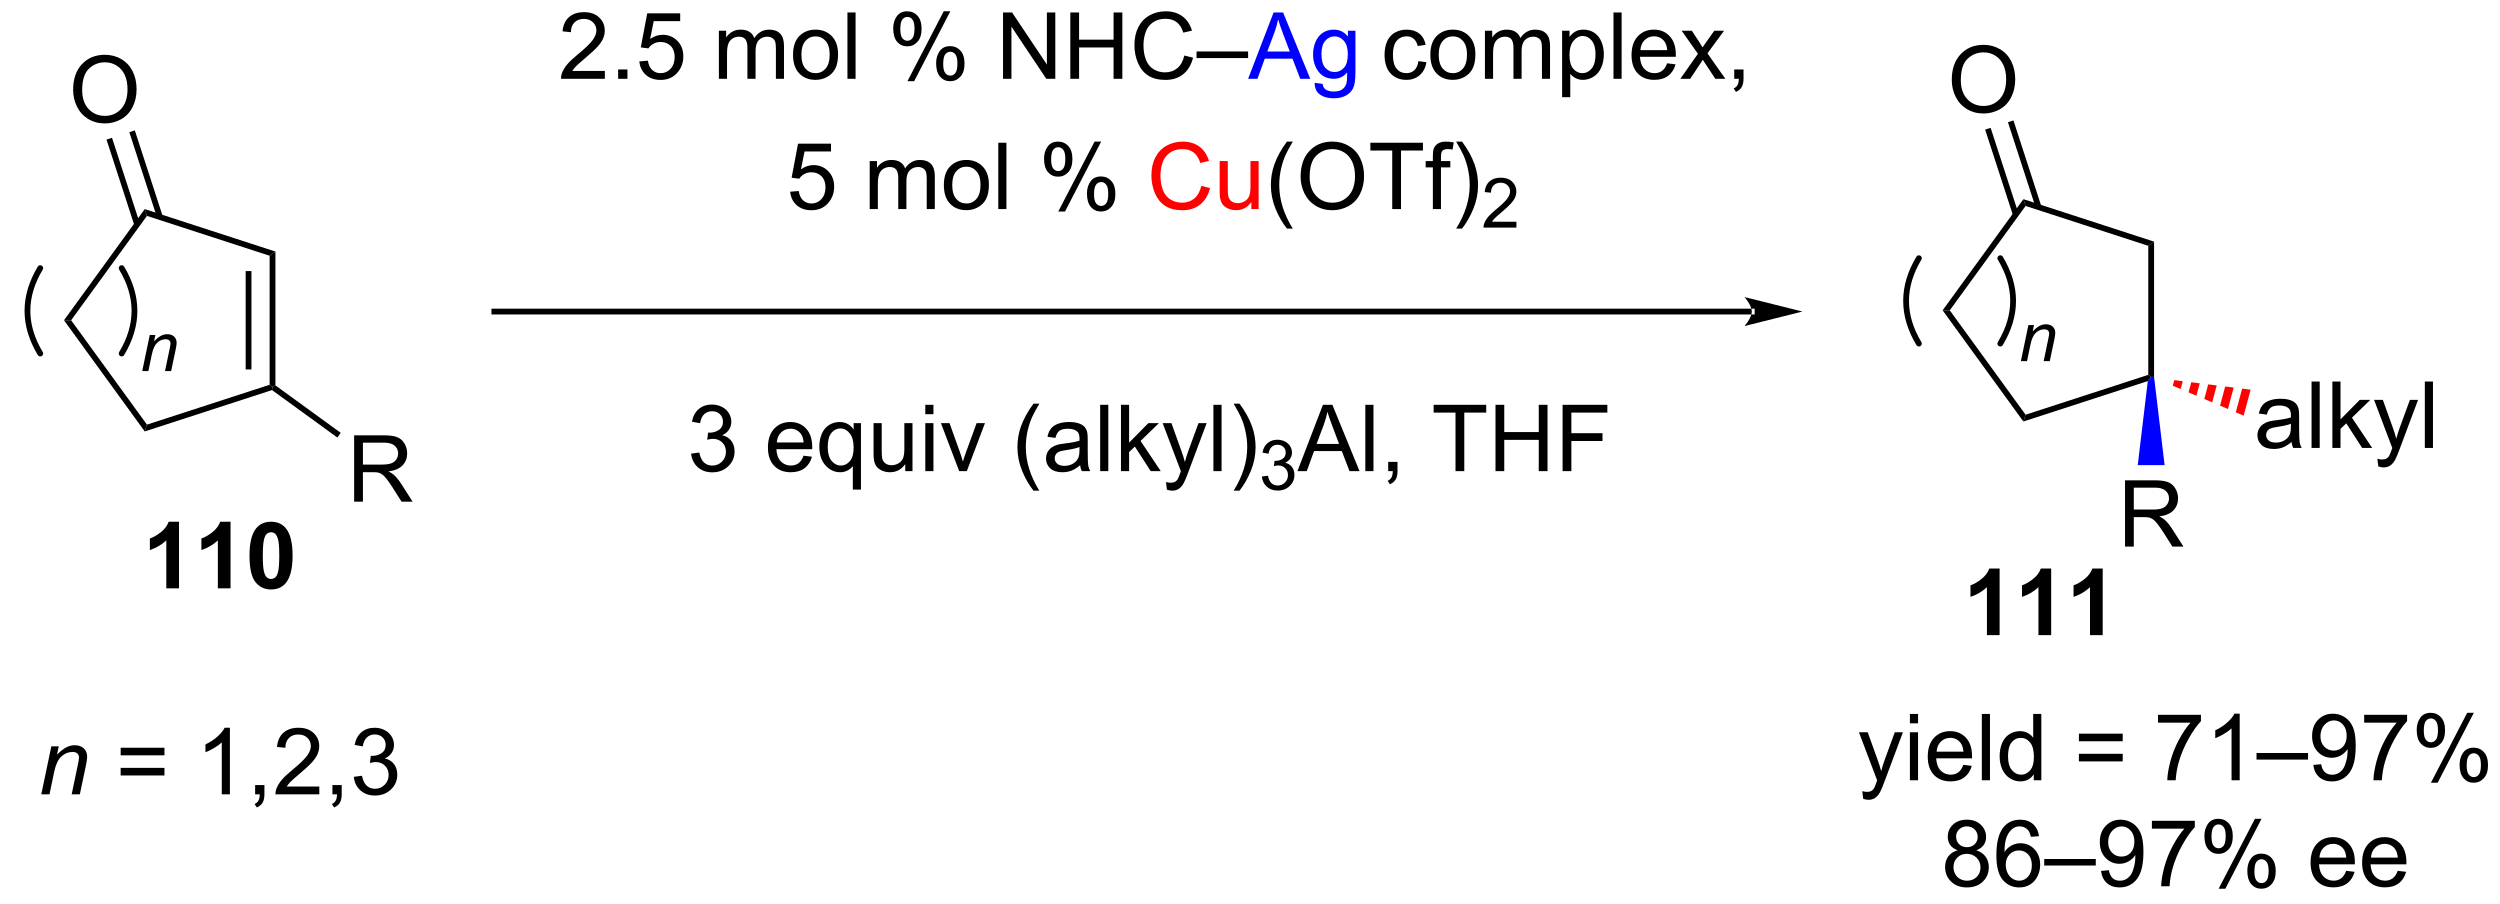 <?xml version="1.0" encoding="UTF-8"?>
<!DOCTYPE svg PUBLIC '-//W3C//DTD SVG 1.0//EN'
          'http://www.w3.org/TR/2001/REC-SVG-20010904/DTD/svg10.dtd'>
<svg stroke-dasharray="none" shape-rendering="auto" xmlns="http://www.w3.org/2000/svg" font-family="'Dialog'" text-rendering="auto" width="592" fill-opacity="1" color-interpolation="auto" color-rendering="auto" preserveAspectRatio="xMidYMid meet" font-size="12px" viewBox="0 0 592 214" fill="black" xmlns:xlink="http://www.w3.org/1999/xlink" stroke="black" image-rendering="auto" stroke-miterlimit="10" stroke-linecap="square" stroke-linejoin="miter" font-style="normal" stroke-width="1" height="214" stroke-dashoffset="0" font-weight="normal" stroke-opacity="1"
><!--Generated by the Batik Graphics2D SVG Generator--><defs id="genericDefs"
  /><g
  ><defs id="defs1"
    ><clipPath clipPathUnits="userSpaceOnUse" id="clipPath1"
      ><path d="M-0.656 4.22 L221.275 4.22 L221.275 84.134 L-0.656 84.134 L-0.656 4.22 Z"
      /></clipPath
      ><clipPath clipPathUnits="userSpaceOnUse" id="clipPath2"
      ><path d="M-1.6 106.927 L-1.6 184.619 L213.523 184.619 L213.523 106.927 Z"
      /></clipPath
    ></defs
    ><g transform="scale(2.667,2.667) translate(0.656,-4.22) matrix(1.029,0,0,1.029,1.646,-105.765)"
    ><path d="M148.918 134.018 L148.918 134.018 L40.419 134.018 L40.169 134.018 L40.169 133.518 L40.419 133.518 L148.918 133.518 L149.168 133.518 L149.168 134.018 ZM153.293 133.768 L148.293 132.518 C148.293 132.518 148.918 133.221 148.918 133.768 C148.918 134.315 148.293 135.018 148.293 135.018 Z" stroke="none" clip-path="url(#clipPath2)"
    /></g
    ><g transform="matrix(2.743,0,0,2.743,6.137,-293.292)"
    ><path d="M49.979 113.047 L49.979 113.724 L46.193 113.724 Q46.185 113.469 46.276 113.235 Q46.419 112.849 46.737 112.474 Q47.057 112.099 47.659 111.607 Q48.591 110.841 48.919 110.394 Q49.248 109.945 49.248 109.547 Q49.248 109.13 48.948 108.844 Q48.651 108.555 48.169 108.555 Q47.661 108.555 47.357 108.86 Q47.052 109.164 47.05 109.703 L46.326 109.63 Q46.401 108.82 46.886 108.399 Q47.37 107.974 48.185 107.974 Q49.011 107.974 49.49 108.433 Q49.971 108.888 49.971 109.563 Q49.971 109.906 49.831 110.24 Q49.69 110.57 49.362 110.938 Q49.036 111.305 48.279 111.945 Q47.646 112.477 47.466 112.667 Q47.286 112.857 47.169 113.047 L49.979 113.047 ZM51.126 113.724 L51.126 112.922 L51.928 112.922 L51.928 113.724 L51.126 113.724 ZM52.956 112.224 L53.693 112.162 Q53.776 112.701 54.073 112.972 Q54.373 113.242 54.794 113.242 Q55.302 113.242 55.654 112.86 Q56.005 112.477 56.005 111.844 Q56.005 111.242 55.667 110.896 Q55.331 110.547 54.784 110.547 Q54.443 110.547 54.169 110.703 Q53.896 110.857 53.74 111.102 L53.081 111.016 L53.636 108.076 L56.482 108.076 L56.482 108.748 L54.198 108.748 L53.888 110.287 Q54.404 109.927 54.971 109.927 Q55.721 109.927 56.237 110.448 Q56.753 110.966 56.753 111.781 Q56.753 112.56 56.3 113.125 Q55.748 113.823 54.794 113.823 Q54.013 113.823 53.518 113.386 Q53.026 112.945 52.956 112.224 ZM59.823 113.724 L59.823 109.576 L60.451 109.576 L60.451 110.156 Q60.646 109.852 60.969 109.667 Q61.294 109.482 61.708 109.482 Q62.169 109.482 62.464 109.675 Q62.761 109.865 62.88 110.209 Q63.373 109.482 64.162 109.482 Q64.779 109.482 65.109 109.823 Q65.443 110.164 65.443 110.875 L65.443 113.724 L64.745 113.724 L64.745 111.11 Q64.745 110.688 64.675 110.503 Q64.607 110.318 64.427 110.206 Q64.248 110.091 64.005 110.091 Q63.568 110.091 63.279 110.383 Q62.99 110.672 62.99 111.313 L62.99 113.724 L62.286 113.724 L62.286 111.029 Q62.286 110.56 62.115 110.326 Q61.943 110.091 61.552 110.091 Q61.255 110.091 61.003 110.248 Q60.753 110.404 60.638 110.706 Q60.526 111.005 60.526 111.57 L60.526 113.724 L59.823 113.724 ZM66.224 111.649 Q66.224 110.498 66.865 109.943 Q67.401 109.482 68.169 109.482 Q69.026 109.482 69.568 110.042 Q70.112 110.602 70.112 111.591 Q70.112 112.391 69.87 112.852 Q69.63 113.31 69.172 113.565 Q68.714 113.818 68.169 113.818 Q67.3 113.818 66.76 113.261 Q66.224 112.701 66.224 111.649 ZM66.948 111.649 Q66.948 112.445 67.294 112.844 Q67.643 113.24 68.169 113.24 Q68.693 113.24 69.039 112.841 Q69.388 112.443 69.388 111.625 Q69.388 110.857 69.039 110.461 Q68.69 110.063 68.169 110.063 Q67.643 110.063 67.294 110.459 Q66.948 110.852 66.948 111.649 ZM70.921 113.724 L70.921 107.998 L71.624 107.998 L71.624 113.724 L70.921 113.724 ZM74.874 109.373 Q74.874 108.758 75.181 108.328 Q75.491 107.899 76.077 107.899 Q76.616 107.899 76.968 108.284 Q77.322 108.669 77.322 109.414 Q77.322 110.141 76.965 110.534 Q76.608 110.927 76.085 110.927 Q75.564 110.927 75.218 110.542 Q74.874 110.154 74.874 109.373 ZM76.095 108.383 Q75.835 108.383 75.66 108.61 Q75.486 108.836 75.486 109.443 Q75.486 109.992 75.66 110.219 Q75.837 110.443 76.095 110.443 Q76.361 110.443 76.535 110.216 Q76.71 109.99 76.71 109.388 Q76.71 108.834 76.533 108.61 Q76.358 108.383 76.095 108.383 ZM76.1 113.935 L79.233 107.899 L79.803 107.899 L76.681 113.935 L76.1 113.935 ZM78.577 112.38 Q78.577 111.763 78.884 111.336 Q79.194 110.906 79.783 110.906 Q80.322 110.906 80.676 111.292 Q81.03 111.677 81.03 112.422 Q81.03 113.149 80.671 113.542 Q80.314 113.935 79.788 113.935 Q79.267 113.935 78.921 113.547 Q78.577 113.156 78.577 112.38 ZM79.803 111.391 Q79.538 111.391 79.363 111.617 Q79.189 111.844 79.189 112.451 Q79.189 112.998 79.363 113.224 Q79.54 113.451 79.798 113.451 Q80.069 113.451 80.241 113.224 Q80.415 112.998 80.415 112.396 Q80.415 111.841 80.238 111.617 Q80.064 111.391 79.803 111.391 ZM84.353 113.724 L84.353 107.998 L85.132 107.998 L88.139 112.492 L88.139 107.998 L88.866 107.998 L88.866 113.724 L88.087 113.724 L85.079 109.224 L85.079 113.724 L84.353 113.724 ZM90.162 113.724 L90.162 107.998 L90.919 107.998 L90.919 110.349 L93.896 110.349 L93.896 107.998 L94.654 107.998 L94.654 113.724 L93.896 113.724 L93.896 111.024 L90.919 111.024 L90.919 113.724 L90.162 113.724 ZM100.001 111.716 L100.759 111.906 Q100.522 112.841 99.902 113.334 Q99.283 113.823 98.389 113.823 Q97.462 113.823 96.882 113.445 Q96.303 113.068 95.999 112.354 Q95.697 111.638 95.697 110.818 Q95.697 109.922 96.038 109.258 Q96.382 108.591 97.012 108.245 Q97.642 107.899 98.4 107.899 Q99.259 107.899 99.845 108.336 Q100.431 108.774 100.663 109.568 L99.915 109.742 Q99.718 109.117 99.337 108.834 Q98.96 108.547 98.384 108.547 Q97.725 108.547 97.28 108.865 Q96.837 109.18 96.658 109.714 Q96.478 110.248 96.478 110.813 Q96.478 111.544 96.692 112.089 Q96.905 112.633 97.353 112.904 Q97.803 113.172 98.327 113.172 Q98.962 113.172 99.402 112.805 Q99.845 112.438 100.001 111.716 ZM101.06 111.935 L101.06 111.367 L105.51 111.367 L105.51 111.935 L101.06 111.935 Z" stroke="none" clip-path="url(#clipPath2)"
    /></g
    ><g fill="blue" transform="matrix(2.743,0,0,2.743,6.137,-293.292)" stroke="blue"
    ><path d="M105.512 113.724 L107.712 107.998 L108.53 107.998 L110.874 113.724 L110.009 113.724 L109.343 111.99 L106.947 111.99 L106.319 113.724 L105.512 113.724 ZM107.165 111.373 L109.108 111.373 L108.509 109.787 Q108.236 109.063 108.103 108.599 Q107.994 109.149 107.796 109.693 L107.165 111.373 ZM111.259 114.068 L111.944 114.169 Q111.986 114.487 112.181 114.63 Q112.444 114.826 112.897 114.826 Q113.384 114.826 113.65 114.63 Q113.915 114.435 114.009 114.084 Q114.064 113.87 114.061 113.18 Q113.6 113.724 112.913 113.724 Q112.056 113.724 111.587 113.107 Q111.119 112.49 111.119 111.625 Q111.119 111.031 111.332 110.531 Q111.548 110.029 111.957 109.755 Q112.366 109.482 112.915 109.482 Q113.65 109.482 114.126 110.076 L114.126 109.576 L114.775 109.576 L114.775 113.162 Q114.775 114.13 114.577 114.534 Q114.382 114.94 113.952 115.175 Q113.525 115.409 112.9 115.409 Q112.158 115.409 111.699 115.073 Q111.244 114.74 111.259 114.068 ZM111.843 111.576 Q111.843 112.391 112.165 112.766 Q112.491 113.141 112.978 113.141 Q113.462 113.141 113.79 112.769 Q114.119 112.396 114.119 111.599 Q114.119 110.836 113.78 110.451 Q113.444 110.063 112.968 110.063 Q112.499 110.063 112.171 110.445 Q111.843 110.826 111.843 111.576 Z" stroke="none" clip-path="url(#clipPath2)"
    /></g
    ><g transform="matrix(2.743,0,0,2.743,6.137,-293.292)"
    ><path d="M120.211 112.203 L120.904 112.294 Q120.79 113.008 120.323 113.414 Q119.857 113.818 119.177 113.818 Q118.326 113.818 117.808 113.261 Q117.29 112.703 117.29 111.664 Q117.29 110.992 117.511 110.49 Q117.735 109.985 118.191 109.735 Q118.646 109.482 119.18 109.482 Q119.857 109.482 120.287 109.823 Q120.717 110.164 120.836 110.794 L120.154 110.899 Q120.055 110.482 119.808 110.271 Q119.56 110.06 119.209 110.06 Q118.677 110.06 118.344 110.44 Q118.013 110.82 118.013 111.646 Q118.013 112.482 118.334 112.862 Q118.654 113.24 119.17 113.24 Q119.584 113.24 119.86 112.987 Q120.138 112.732 120.211 112.203 ZM121.243 111.649 Q121.243 110.498 121.883 109.943 Q122.42 109.482 123.188 109.482 Q124.045 109.482 124.586 110.042 Q125.131 110.602 125.131 111.591 Q125.131 112.391 124.888 112.852 Q124.649 113.31 124.191 113.565 Q123.732 113.818 123.188 113.818 Q122.318 113.818 121.779 113.261 Q121.243 112.701 121.243 111.649 ZM121.967 111.649 Q121.967 112.445 122.313 112.844 Q122.662 113.24 123.188 113.24 Q123.711 113.24 124.058 112.841 Q124.407 112.443 124.407 111.625 Q124.407 110.857 124.058 110.461 Q123.709 110.063 123.188 110.063 Q122.662 110.063 122.313 110.459 Q121.967 110.852 121.967 111.649 ZM125.955 113.724 L125.955 109.576 L126.582 109.576 L126.582 110.156 Q126.778 109.852 127.101 109.667 Q127.426 109.482 127.84 109.482 Q128.301 109.482 128.595 109.675 Q128.892 109.865 129.012 110.209 Q129.504 109.482 130.293 109.482 Q130.911 109.482 131.241 109.823 Q131.575 110.164 131.575 110.875 L131.575 113.724 L130.877 113.724 L130.877 111.11 Q130.877 110.688 130.806 110.503 Q130.739 110.318 130.559 110.206 Q130.379 110.091 130.137 110.091 Q129.7 110.091 129.411 110.383 Q129.121 110.672 129.121 111.313 L129.121 113.724 L128.418 113.724 L128.418 111.029 Q128.418 110.56 128.246 110.326 Q128.075 110.091 127.684 110.091 Q127.387 110.091 127.135 110.248 Q126.885 110.404 126.77 110.706 Q126.658 111.005 126.658 111.57 L126.658 113.724 L125.955 113.724 ZM132.619 115.315 L132.619 109.576 L133.26 109.576 L133.26 110.115 Q133.486 109.797 133.77 109.641 Q134.056 109.482 134.463 109.482 Q134.994 109.482 135.4 109.755 Q135.806 110.029 136.012 110.526 Q136.22 111.024 136.22 111.617 Q136.22 112.255 135.991 112.766 Q135.762 113.274 135.327 113.547 Q134.892 113.818 134.411 113.818 Q134.059 113.818 133.78 113.669 Q133.502 113.521 133.322 113.294 L133.322 115.315 L132.619 115.315 ZM133.254 111.672 Q133.254 112.474 133.577 112.857 Q133.903 113.24 134.364 113.24 Q134.833 113.24 135.166 112.844 Q135.502 112.445 135.502 111.615 Q135.502 110.82 135.174 110.427 Q134.848 110.031 134.395 110.031 Q133.947 110.031 133.601 110.453 Q133.254 110.873 133.254 111.672 ZM137.053 113.724 L137.053 107.998 L137.756 107.998 L137.756 113.724 L137.053 113.724 ZM141.684 112.388 L142.411 112.477 Q142.239 113.115 141.773 113.466 Q141.309 113.818 140.588 113.818 Q139.676 113.818 139.142 113.258 Q138.611 112.695 138.611 111.685 Q138.611 110.638 139.15 110.06 Q139.689 109.482 140.549 109.482 Q141.379 109.482 141.905 110.05 Q142.434 110.615 142.434 111.641 Q142.434 111.703 142.431 111.828 L139.338 111.828 Q139.377 112.513 139.723 112.878 Q140.072 113.24 140.59 113.24 Q140.978 113.24 141.252 113.037 Q141.525 112.834 141.684 112.388 ZM139.377 111.25 L141.692 111.25 Q141.645 110.727 141.426 110.466 Q141.09 110.06 140.556 110.06 Q140.072 110.06 139.741 110.386 Q139.411 110.709 139.377 111.25 ZM142.826 113.724 L144.342 111.568 L142.938 109.576 L143.818 109.576 L144.454 110.547 Q144.633 110.826 144.743 111.013 Q144.915 110.755 145.06 110.555 L145.758 109.576 L146.599 109.576 L145.165 111.529 L146.709 113.724 L145.844 113.724 L144.993 112.435 L144.766 112.086 L143.678 113.724 L142.826 113.724 ZM147.477 113.724 L147.477 112.922 L148.279 112.922 L148.279 113.724 Q148.279 114.167 148.123 114.438 Q147.967 114.709 147.625 114.857 L147.43 114.558 Q147.654 114.459 147.758 114.269 Q147.865 114.081 147.875 113.724 L147.477 113.724 Z" stroke="none" clip-path="url(#clipPath2)"
    /></g
    ><g transform="matrix(2.743,0,0,2.743,6.137,-293.292)"
    ><path d="M65.977 123.474 L66.714 123.412 Q66.797 123.951 67.094 124.222 Q67.394 124.492 67.815 124.492 Q68.323 124.492 68.675 124.11 Q69.026 123.727 69.026 123.094 Q69.026 122.492 68.688 122.146 Q68.352 121.797 67.805 121.797 Q67.464 121.797 67.19 121.953 Q66.917 122.107 66.761 122.352 L66.102 122.266 L66.656 119.326 L69.503 119.326 L69.503 119.998 L67.219 119.998 L66.909 121.537 Q67.425 121.177 67.993 121.177 Q68.743 121.177 69.258 121.698 Q69.774 122.216 69.774 123.031 Q69.774 123.81 69.321 124.375 Q68.769 125.073 67.815 125.073 Q67.034 125.073 66.539 124.636 Q66.047 124.195 65.977 123.474 ZM72.844 124.974 L72.844 120.826 L73.472 120.826 L73.472 121.406 Q73.667 121.102 73.99 120.917 Q74.315 120.732 74.729 120.732 Q75.19 120.732 75.485 120.925 Q75.781 121.115 75.901 121.459 Q76.394 120.732 77.183 120.732 Q77.8 120.732 78.13 121.073 Q78.464 121.414 78.464 122.125 L78.464 124.974 L77.766 124.974 L77.766 122.36 Q77.766 121.938 77.696 121.753 Q77.628 121.568 77.448 121.456 Q77.269 121.341 77.026 121.341 Q76.589 121.341 76.3 121.633 Q76.011 121.922 76.011 122.563 L76.011 124.974 L75.308 124.974 L75.308 122.279 Q75.308 121.81 75.136 121.576 Q74.964 121.341 74.573 121.341 Q74.276 121.341 74.024 121.498 Q73.774 121.654 73.659 121.956 Q73.547 122.255 73.547 122.82 L73.547 124.974 L72.844 124.974 ZM79.245 122.899 Q79.245 121.748 79.886 121.193 Q80.422 120.732 81.19 120.732 Q82.047 120.732 82.589 121.292 Q83.133 121.852 83.133 122.841 Q83.133 123.641 82.891 124.102 Q82.651 124.56 82.193 124.815 Q81.735 125.068 81.19 125.068 Q80.321 125.068 79.781 124.511 Q79.245 123.951 79.245 122.899 ZM79.969 122.899 Q79.969 123.695 80.315 124.094 Q80.664 124.49 81.19 124.49 Q81.714 124.49 82.06 124.091 Q82.409 123.693 82.409 122.875 Q82.409 122.107 82.06 121.711 Q81.711 121.313 81.19 121.313 Q80.664 121.313 80.315 121.709 Q79.969 122.102 79.969 122.899 ZM83.942 124.974 L83.942 119.248 L84.645 119.248 L84.645 124.974 L83.942 124.974 ZM87.895 120.623 Q87.895 120.008 88.202 119.578 Q88.512 119.149 89.098 119.149 Q89.637 119.149 89.989 119.534 Q90.343 119.919 90.343 120.664 Q90.343 121.391 89.986 121.784 Q89.629 122.177 89.106 122.177 Q88.585 122.177 88.239 121.792 Q87.895 121.404 87.895 120.623 ZM89.116 119.633 Q88.856 119.633 88.681 119.86 Q88.507 120.086 88.507 120.693 Q88.507 121.242 88.681 121.469 Q88.858 121.693 89.116 121.693 Q89.382 121.693 89.556 121.466 Q89.731 121.24 89.731 120.638 Q89.731 120.084 89.554 119.86 Q89.379 119.633 89.116 119.633 ZM89.121 125.185 L92.254 119.149 L92.825 119.149 L89.702 125.185 L89.121 125.185 ZM91.598 123.63 Q91.598 123.013 91.905 122.586 Q92.215 122.156 92.804 122.156 Q93.343 122.156 93.697 122.542 Q94.051 122.927 94.051 123.672 Q94.051 124.399 93.692 124.792 Q93.335 125.185 92.809 125.185 Q92.288 125.185 91.942 124.797 Q91.598 124.406 91.598 123.63 ZM92.825 122.641 Q92.559 122.641 92.384 122.867 Q92.21 123.094 92.21 123.701 Q92.21 124.248 92.384 124.474 Q92.561 124.701 92.819 124.701 Q93.09 124.701 93.262 124.474 Q93.436 124.248 93.436 123.646 Q93.436 123.091 93.259 122.867 Q93.085 122.641 92.825 122.641 Z" stroke="none" clip-path="url(#clipPath2)"
    /></g
    ><g fill="red" transform="matrix(2.743,0,0,2.743,6.137,-293.292)" stroke="red"
    ><path d="M101.468 122.966 L102.225 123.156 Q101.989 124.091 101.369 124.584 Q100.749 125.073 99.856 125.073 Q98.929 125.073 98.348 124.695 Q97.77 124.318 97.465 123.604 Q97.163 122.888 97.163 122.068 Q97.163 121.172 97.504 120.508 Q97.848 119.841 98.478 119.495 Q99.108 119.149 99.866 119.149 Q100.725 119.149 101.311 119.586 Q101.897 120.024 102.129 120.818 L101.382 120.992 Q101.184 120.367 100.804 120.084 Q100.426 119.797 99.85 119.797 Q99.192 119.797 98.746 120.115 Q98.304 120.43 98.124 120.964 Q97.944 121.498 97.944 122.063 Q97.944 122.794 98.158 123.339 Q98.371 123.883 98.819 124.154 Q99.27 124.422 99.793 124.422 Q100.429 124.422 100.869 124.055 Q101.311 123.688 101.468 122.966 ZM105.789 124.974 L105.789 124.365 Q105.305 125.068 104.472 125.068 Q104.104 125.068 103.787 124.927 Q103.469 124.787 103.313 124.573 Q103.159 124.36 103.097 124.052 Q103.055 123.844 103.055 123.396 L103.055 120.826 L103.758 120.826 L103.758 123.125 Q103.758 123.677 103.8 123.867 Q103.868 124.146 104.081 124.305 Q104.297 124.461 104.612 124.461 Q104.93 124.461 105.206 124.3 Q105.485 124.138 105.599 123.86 Q105.714 123.578 105.714 123.047 L105.714 120.826 L106.417 120.826 L106.417 124.974 L105.789 124.974 Z" stroke="none" clip-path="url(#clipPath2)"
    /></g
    ><g transform="matrix(2.743,0,0,2.743,6.137,-293.292)"
    ><path d="M108.864 126.659 Q108.28 125.925 107.876 124.94 Q107.475 123.953 107.475 122.899 Q107.475 121.969 107.778 121.117 Q108.129 120.13 108.864 119.149 L109.366 119.149 Q108.895 119.961 108.741 120.31 Q108.504 120.849 108.366 121.435 Q108.199 122.164 108.199 122.904 Q108.199 124.781 109.366 126.659 L108.864 126.659 ZM110.043 122.185 Q110.043 120.758 110.809 119.953 Q111.574 119.146 112.785 119.146 Q113.577 119.146 114.212 119.526 Q114.85 119.904 115.184 120.581 Q115.52 121.258 115.52 122.117 Q115.52 122.99 115.168 123.677 Q114.817 124.365 114.171 124.719 Q113.528 125.073 112.78 125.073 Q111.973 125.073 111.335 124.683 Q110.699 124.289 110.371 123.615 Q110.043 122.938 110.043 122.185 ZM110.824 122.195 Q110.824 123.232 111.379 123.828 Q111.936 124.422 112.778 124.422 Q113.632 124.422 114.184 123.82 Q114.739 123.219 114.739 122.115 Q114.739 121.414 114.501 120.894 Q114.264 120.373 113.809 120.086 Q113.356 119.797 112.788 119.797 Q111.983 119.797 111.403 120.352 Q110.824 120.904 110.824 122.195 ZM117.953 124.974 L117.953 119.922 L116.065 119.922 L116.065 119.248 L120.604 119.248 L120.604 119.922 L118.711 119.922 L118.711 124.974 L117.953 124.974 ZM121.46 124.974 L121.46 121.373 L120.84 121.373 L120.84 120.826 L121.46 120.826 L121.46 120.383 Q121.46 119.966 121.535 119.763 Q121.637 119.49 121.892 119.32 Q122.147 119.149 122.608 119.149 Q122.905 119.149 123.264 119.219 L123.16 119.834 Q122.942 119.794 122.746 119.794 Q122.426 119.794 122.293 119.933 Q122.16 120.068 122.16 120.443 L122.16 120.826 L122.968 120.826 L122.968 121.373 L122.16 121.373 L122.16 124.974 L121.46 124.974 ZM123.977 126.659 L123.472 126.659 Q124.641 124.781 124.641 122.904 Q124.641 122.169 124.472 121.445 Q124.339 120.86 124.102 120.32 Q123.948 119.969 123.472 119.149 L123.977 119.149 Q124.711 120.13 125.063 121.117 Q125.362 121.969 125.362 122.899 Q125.362 123.953 124.959 124.94 Q124.555 125.925 123.977 126.659 Z" stroke="none" clip-path="url(#clipPath2)"
    /></g
    ><g transform="matrix(2.743,0,0,2.743,6.137,-293.292)"
    ><path d="M128.673 126.066 L128.673 126.574 L125.833 126.574 Q125.827 126.383 125.895 126.207 Q126.003 125.918 126.241 125.637 Q126.481 125.356 126.933 124.986 Q127.632 124.412 127.878 124.076 Q128.124 123.74 128.124 123.441 Q128.124 123.129 127.899 122.914 Q127.677 122.697 127.315 122.697 Q126.934 122.697 126.706 122.926 Q126.478 123.154 126.475 123.559 L125.933 123.504 Q125.989 122.897 126.353 122.58 Q126.716 122.262 127.327 122.262 Q127.946 122.262 128.306 122.606 Q128.667 122.947 128.667 123.453 Q128.667 123.711 128.561 123.961 Q128.456 124.209 128.21 124.484 Q127.966 124.76 127.397 125.24 Q126.923 125.639 126.788 125.781 Q126.653 125.924 126.565 126.066 L128.673 126.066 Z" stroke="none" clip-path="url(#clipPath2)"
    /></g
    ><g transform="matrix(2.743,0,0,2.743,6.137,-293.292)"
    ><path d="M57.428 146.085 L58.131 145.991 Q58.254 146.59 58.543 146.853 Q58.834 147.116 59.254 147.116 Q59.748 147.116 60.09 146.773 Q60.433 146.429 60.433 145.921 Q60.433 145.437 60.116 145.124 Q59.8 144.809 59.311 144.809 Q59.113 144.809 58.816 144.887 L58.894 144.27 Q58.965 144.278 59.006 144.278 Q59.457 144.278 59.816 144.043 Q60.175 143.809 60.175 143.32 Q60.175 142.934 59.913 142.681 Q59.652 142.426 59.238 142.426 Q58.827 142.426 58.553 142.684 Q58.28 142.942 58.202 143.458 L57.498 143.333 Q57.629 142.624 58.084 142.236 Q58.543 141.848 59.222 141.848 Q59.691 141.848 60.084 142.049 Q60.48 142.249 60.689 142.598 Q60.897 142.945 60.897 143.335 Q60.897 143.708 60.696 144.012 Q60.498 144.317 60.108 144.497 Q60.616 144.614 60.897 144.984 Q61.178 145.351 61.178 145.905 Q61.178 146.655 60.631 147.179 Q60.084 147.7 59.248 147.7 Q58.496 147.7 57.996 147.252 Q57.498 146.801 57.428 146.085 ZM67.131 146.262 L67.858 146.351 Q67.686 146.989 67.22 147.34 Q66.756 147.692 66.035 147.692 Q65.124 147.692 64.59 147.132 Q64.058 146.57 64.058 145.559 Q64.058 144.512 64.597 143.934 Q65.136 143.356 65.996 143.356 Q66.827 143.356 67.353 143.924 Q67.881 144.489 67.881 145.515 Q67.881 145.577 67.879 145.702 L64.785 145.702 Q64.824 146.387 65.17 146.752 Q65.519 147.114 66.037 147.114 Q66.425 147.114 66.699 146.911 Q66.972 146.708 67.131 146.262 ZM64.824 145.124 L67.139 145.124 Q67.092 144.601 66.874 144.34 Q66.537 143.934 66.004 143.934 Q65.519 143.934 65.189 144.26 Q64.858 144.583 64.824 145.124 ZM71.385 149.189 L71.385 147.155 Q71.221 147.387 70.927 147.541 Q70.633 147.692 70.299 147.692 Q69.562 147.692 69.028 147.103 Q68.495 146.512 68.495 145.484 Q68.495 144.859 68.711 144.364 Q68.929 143.866 69.341 143.611 Q69.752 143.356 70.245 143.356 Q71.015 143.356 71.456 144.005 L71.456 143.45 L72.088 143.45 L72.088 149.189 L71.385 149.189 ZM69.219 145.512 Q69.219 146.312 69.554 146.713 Q69.89 147.114 70.359 147.114 Q70.807 147.114 71.13 146.734 Q71.456 146.351 71.456 145.575 Q71.456 144.747 71.114 144.33 Q70.773 143.911 70.312 143.911 Q69.854 143.911 69.536 144.299 Q69.219 144.687 69.219 145.512 ZM75.91 147.598 L75.91 146.989 Q75.425 147.692 74.592 147.692 Q74.225 147.692 73.907 147.551 Q73.59 147.411 73.433 147.197 Q73.28 146.984 73.217 146.676 Q73.175 146.468 73.175 146.02 L73.175 143.45 L73.879 143.45 L73.879 145.749 Q73.879 146.301 73.92 146.491 Q73.988 146.77 74.202 146.929 Q74.418 147.085 74.733 147.085 Q75.05 147.085 75.327 146.924 Q75.605 146.762 75.72 146.484 Q75.834 146.202 75.834 145.671 L75.834 143.45 L76.537 143.45 L76.537 147.598 L75.91 147.598 ZM77.643 142.679 L77.643 141.872 L78.346 141.872 L78.346 142.679 L77.643 142.679 ZM77.643 147.598 L77.643 143.45 L78.346 143.45 L78.346 147.598 L77.643 147.598 ZM80.569 147.598 L78.991 143.45 L79.733 143.45 L80.624 145.934 Q80.769 146.335 80.889 146.77 Q80.983 146.442 81.152 145.981 L82.074 143.45 L82.795 143.45 L81.225 147.598 L80.569 147.598 ZM86.984 149.283 Q86.401 148.549 85.997 147.564 Q85.596 146.577 85.596 145.523 Q85.596 144.593 85.898 143.741 Q86.25 142.755 86.984 141.773 L87.487 141.773 Q87.015 142.585 86.862 142.934 Q86.625 143.473 86.487 144.059 Q86.32 144.788 86.32 145.528 Q86.32 147.405 87.487 149.283 L86.984 149.283 ZM91.01 147.085 Q90.62 147.418 90.258 147.556 Q89.898 147.692 89.484 147.692 Q88.799 147.692 88.432 147.359 Q88.065 147.023 88.065 146.505 Q88.065 146.2 88.203 145.947 Q88.344 145.695 88.567 145.543 Q88.791 145.39 89.073 145.312 Q89.281 145.257 89.698 145.208 Q90.549 145.106 90.953 144.965 Q90.956 144.82 90.956 144.78 Q90.956 144.351 90.758 144.176 Q90.487 143.937 89.956 143.937 Q89.461 143.937 89.224 144.111 Q88.987 144.286 88.875 144.726 L88.187 144.632 Q88.281 144.192 88.495 143.921 Q88.711 143.648 89.117 143.502 Q89.523 143.356 90.057 143.356 Q90.588 143.356 90.919 143.481 Q91.252 143.606 91.409 143.796 Q91.565 143.984 91.627 144.273 Q91.664 144.452 91.664 144.921 L91.664 145.859 Q91.664 146.84 91.708 147.101 Q91.752 147.359 91.885 147.598 L91.151 147.598 Q91.041 147.38 91.01 147.085 ZM90.953 145.515 Q90.57 145.671 89.804 145.78 Q89.37 145.843 89.19 145.921 Q89.01 145.999 88.911 146.15 Q88.815 146.301 88.815 146.484 Q88.815 146.765 89.028 146.952 Q89.242 147.14 89.651 147.14 Q90.057 147.14 90.372 146.963 Q90.69 146.786 90.838 146.476 Q90.953 146.239 90.953 145.773 L90.953 145.515 ZM92.738 147.598 L92.738 141.872 L93.441 141.872 L93.441 147.598 L92.738 147.598 ZM94.534 147.598 L94.534 141.872 L95.237 141.872 L95.237 145.137 L96.901 143.45 L97.812 143.45 L96.226 144.989 L97.971 147.598 L97.104 147.598 L95.734 145.476 L95.237 145.952 L95.237 147.598 L94.534 147.598 ZM98.5 149.197 L98.422 148.536 Q98.651 148.598 98.823 148.598 Q99.057 148.598 99.198 148.52 Q99.338 148.442 99.429 148.301 Q99.495 148.197 99.643 147.778 Q99.664 147.721 99.706 147.606 L98.133 143.45 L98.89 143.45 L99.752 145.851 Q99.922 146.309 100.054 146.812 Q100.174 146.327 100.344 145.866 L101.229 143.45 L101.932 143.45 L100.354 147.668 Q100.101 148.353 99.961 148.611 Q99.773 148.958 99.531 149.119 Q99.289 149.283 98.953 149.283 Q98.75 149.283 98.5 149.197 ZM102.515 147.598 L102.515 141.872 L103.219 141.872 L103.219 147.598 L102.515 147.598 ZM104.769 149.283 L104.264 149.283 Q105.433 147.405 105.433 145.528 Q105.433 144.793 105.264 144.07 Q105.131 143.484 104.894 142.945 Q104.741 142.593 104.264 141.773 L104.769 141.773 Q105.504 142.755 105.855 143.741 Q106.155 144.593 106.155 145.523 Q106.155 146.577 105.751 147.564 Q105.347 148.549 104.769 149.283 Z" stroke="none" clip-path="url(#clipPath2)"
    /></g
    ><g transform="matrix(2.743,0,0,2.743,6.137,-293.292)"
    ><path d="M106.696 148.063 L107.223 147.993 Q107.315 148.442 107.532 148.64 Q107.75 148.837 108.065 148.837 Q108.436 148.837 108.692 148.579 Q108.95 148.321 108.95 147.94 Q108.95 147.577 108.711 147.343 Q108.475 147.106 108.108 147.106 Q107.959 147.106 107.737 147.165 L107.795 146.702 Q107.848 146.708 107.879 146.708 Q108.217 146.708 108.487 146.532 Q108.756 146.356 108.756 145.989 Q108.756 145.7 108.559 145.511 Q108.364 145.319 108.053 145.319 Q107.745 145.319 107.54 145.513 Q107.334 145.706 107.276 146.093 L106.749 145.999 Q106.846 145.468 107.188 145.177 Q107.532 144.886 108.041 144.886 Q108.393 144.886 108.688 145.036 Q108.985 145.186 109.141 145.448 Q109.297 145.708 109.297 146.001 Q109.297 146.28 109.147 146.509 Q108.999 146.737 108.706 146.872 Q109.086 146.96 109.297 147.237 Q109.508 147.513 109.508 147.929 Q109.508 148.491 109.098 148.884 Q108.688 149.274 108.061 149.274 Q107.496 149.274 107.121 148.938 Q106.749 148.601 106.696 148.063 Z" stroke="none" clip-path="url(#clipPath2)"
    /></g
    ><g transform="matrix(2.743,0,0,2.743,6.137,-293.292)"
    ><path d="M109.768 147.598 L111.968 141.872 L112.786 141.872 L115.13 147.598 L114.265 147.598 L113.598 145.864 L111.203 145.864 L110.575 147.598 L109.768 147.598 ZM111.421 145.247 L113.364 145.247 L112.765 143.661 Q112.492 142.937 112.359 142.473 Q112.249 143.023 112.052 143.567 L111.421 145.247 ZM115.63 147.598 L115.63 141.872 L116.333 141.872 L116.333 147.598 L115.63 147.598 ZM117.605 147.598 L117.605 146.796 L118.407 146.796 L118.407 147.598 Q118.407 148.041 118.251 148.312 Q118.094 148.583 117.753 148.731 L117.558 148.431 Q117.782 148.333 117.886 148.143 Q117.993 147.955 118.003 147.598 L117.605 147.598 ZM123.415 147.598 L123.415 142.546 L121.527 142.546 L121.527 141.872 L126.066 141.872 L126.066 142.546 L124.173 142.546 L124.173 147.598 L123.415 147.598 ZM126.867 147.598 L126.867 141.872 L127.624 141.872 L127.624 144.223 L130.601 144.223 L130.601 141.872 L131.359 141.872 L131.359 147.598 L130.601 147.598 L130.601 144.898 L127.624 144.898 L127.624 147.598 L126.867 147.598 ZM132.66 147.598 L132.66 141.872 L136.524 141.872 L136.524 142.546 L133.417 142.546 L133.417 144.32 L136.105 144.32 L136.105 144.997 L133.417 144.997 L133.417 147.598 L132.66 147.598 Z" stroke="none" clip-path="url(#clipPath2)"
    /></g
    ><g transform="matrix(2.743,0,0,2.743,6.137,-293.292)"
    ><path d="M158.609 175.885 L158.531 175.223 Q158.76 175.286 158.932 175.286 Q159.166 175.286 159.307 175.208 Q159.448 175.13 159.539 174.989 Q159.604 174.885 159.752 174.465 Q159.773 174.408 159.815 174.293 L158.242 170.137 L159 170.137 L159.862 172.538 Q160.031 172.997 160.164 173.499 Q160.284 173.015 160.453 172.554 L161.338 170.137 L162.041 170.137 L160.463 174.356 Q160.211 175.041 160.07 175.299 Q159.882 175.645 159.64 175.806 Q159.398 175.971 159.062 175.971 Q158.859 175.971 158.609 175.885 ZM162.643 169.366 L162.643 168.559 L163.346 168.559 L163.346 169.366 L162.643 169.366 ZM162.643 174.286 L162.643 170.137 L163.346 170.137 L163.346 174.286 L162.643 174.286 ZM167.256 172.95 L167.983 173.038 Q167.811 173.676 167.345 174.028 Q166.881 174.38 166.16 174.38 Q165.248 174.38 164.715 173.82 Q164.183 173.257 164.183 172.247 Q164.183 171.2 164.722 170.622 Q165.261 170.043 166.121 170.043 Q166.952 170.043 167.478 170.611 Q168.006 171.176 168.006 172.202 Q168.006 172.265 168.004 172.39 L164.91 172.39 Q164.949 173.075 165.295 173.439 Q165.644 173.801 166.162 173.801 Q166.55 173.801 166.824 173.598 Q167.097 173.395 167.256 172.95 ZM164.949 171.812 L167.264 171.812 Q167.217 171.288 166.998 171.028 Q166.662 170.622 166.129 170.622 Q165.644 170.622 165.314 170.947 Q164.983 171.27 164.949 171.812 ZM168.851 174.286 L168.851 168.559 L169.554 168.559 L169.554 174.286 L168.851 174.286 ZM173.334 174.286 L173.334 173.762 Q172.941 174.38 172.175 174.38 Q171.678 174.38 171.261 174.106 Q170.847 173.833 170.618 173.343 Q170.389 172.851 170.389 172.215 Q170.389 171.593 170.595 171.088 Q170.803 170.583 171.217 170.314 Q171.631 170.043 172.144 170.043 Q172.519 170.043 172.811 170.202 Q173.105 170.359 173.287 170.614 L173.287 168.559 L173.988 168.559 L173.988 174.286 L173.334 174.286 ZM171.113 172.215 Q171.113 173.012 171.449 173.408 Q171.785 173.801 172.241 173.801 Q172.702 173.801 173.024 173.424 Q173.347 173.046 173.347 172.273 Q173.347 171.421 173.019 171.023 Q172.691 170.624 172.209 170.624 Q171.741 170.624 171.425 171.007 Q171.113 171.39 171.113 172.215 ZM181.014 170.918 L177.233 170.918 L177.233 170.262 L181.014 170.262 L181.014 170.918 ZM181.014 172.655 L177.233 172.655 L177.233 171.999 L181.014 171.999 L181.014 172.655 ZM184.062 169.309 L184.062 168.632 L187.768 168.632 L187.768 169.179 Q187.221 169.762 186.685 170.728 Q186.148 171.692 185.854 172.71 Q185.643 173.429 185.586 174.286 L184.862 174.286 Q184.875 173.609 185.127 172.653 Q185.382 171.695 185.857 170.806 Q186.33 169.918 186.867 169.309 L184.062 169.309 ZM191.113 174.286 L190.41 174.286 L190.41 169.804 Q190.155 170.046 189.743 170.288 Q189.332 170.53 189.004 170.653 L189.004 169.973 Q189.592 169.695 190.032 169.301 Q190.475 168.905 190.66 168.536 L191.113 168.536 L191.113 174.286 ZM192.565 172.497 L192.565 171.929 L197.015 171.929 L197.015 172.497 L192.565 172.497 ZM197.467 172.96 L198.144 172.898 Q198.23 173.374 198.472 173.59 Q198.715 173.804 199.092 173.804 Q199.418 173.804 199.66 173.655 Q199.905 173.507 200.061 173.26 Q200.217 173.012 200.321 172.59 Q200.428 172.168 200.428 171.731 Q200.428 171.684 200.425 171.59 Q200.215 171.926 199.847 172.135 Q199.483 172.343 199.058 172.343 Q198.347 172.343 197.855 171.827 Q197.363 171.312 197.363 170.468 Q197.363 169.598 197.876 169.067 Q198.389 168.536 199.162 168.536 Q199.722 168.536 200.183 168.838 Q200.647 169.137 200.886 169.695 Q201.129 170.249 201.129 171.304 Q201.129 172.403 200.889 173.054 Q200.652 173.702 200.181 174.043 Q199.709 174.385 199.077 174.385 Q198.405 174.385 197.978 174.012 Q197.553 173.637 197.467 172.96 ZM200.347 170.434 Q200.347 169.827 200.024 169.473 Q199.702 169.116 199.248 169.116 Q198.78 169.116 198.431 169.499 Q198.084 169.882 198.084 170.491 Q198.084 171.038 198.415 171.382 Q198.746 171.723 199.23 171.723 Q199.717 171.723 200.032 171.382 Q200.347 171.038 200.347 170.434 ZM201.859 169.309 L201.859 168.632 L205.565 168.632 L205.565 169.179 Q205.018 169.762 204.482 170.728 Q203.945 171.692 203.651 172.71 Q203.44 173.429 203.382 174.286 L202.659 174.286 Q202.672 173.609 202.924 172.653 Q203.179 171.695 203.653 170.806 Q204.127 169.918 204.664 169.309 L201.859 169.309 ZM206.394 169.934 Q206.394 169.32 206.702 168.89 Q207.011 168.46 207.597 168.46 Q208.136 168.46 208.488 168.846 Q208.842 169.231 208.842 169.976 Q208.842 170.702 208.485 171.096 Q208.129 171.489 207.605 171.489 Q207.084 171.489 206.738 171.103 Q206.394 170.715 206.394 169.934 ZM207.616 168.945 Q207.355 168.945 207.181 169.171 Q207.006 169.398 207.006 170.005 Q207.006 170.554 207.181 170.78 Q207.358 171.005 207.616 171.005 Q207.881 171.005 208.056 170.778 Q208.23 170.551 208.23 169.95 Q208.23 169.395 208.053 169.171 Q207.879 168.945 207.616 168.945 ZM207.621 174.497 L210.754 168.46 L211.324 168.46 L208.202 174.497 L207.621 174.497 ZM210.097 172.942 Q210.097 172.325 210.405 171.898 Q210.715 171.468 211.303 171.468 Q211.842 171.468 212.196 171.853 Q212.55 172.239 212.55 172.984 Q212.55 173.71 212.191 174.103 Q211.834 174.497 211.308 174.497 Q210.787 174.497 210.441 174.109 Q210.097 173.718 210.097 172.942 ZM211.324 171.952 Q211.058 171.952 210.884 172.179 Q210.709 172.405 210.709 173.012 Q210.709 173.559 210.884 173.786 Q211.061 174.012 211.319 174.012 Q211.59 174.012 211.761 173.786 Q211.936 173.559 211.936 172.958 Q211.936 172.403 211.759 172.179 Q211.584 171.952 211.324 171.952 Z" stroke="none" clip-path="url(#clipPath2)"
    /></g
    ><g transform="matrix(2.743,0,0,2.743,6.137,-293.292)"
    ><path d="M166.77 180.329 Q166.333 180.17 166.121 179.873 Q165.911 179.576 165.911 179.162 Q165.911 178.537 166.358 178.113 Q166.809 177.686 167.556 177.686 Q168.306 177.686 168.762 178.121 Q169.22 178.555 169.22 179.18 Q169.22 179.579 169.01 179.876 Q168.801 180.17 168.377 180.329 Q168.903 180.501 169.179 180.884 Q169.455 181.266 169.455 181.798 Q169.455 182.532 168.934 183.035 Q168.416 183.535 167.567 183.535 Q166.72 183.535 166.2 183.032 Q165.681 182.529 165.681 181.779 Q165.681 181.22 165.963 180.845 Q166.246 180.467 166.77 180.329 ZM166.629 179.139 Q166.629 179.545 166.89 179.803 Q167.153 180.061 167.572 180.061 Q167.978 180.061 168.236 179.805 Q168.496 179.548 168.496 179.178 Q168.496 178.79 168.228 178.527 Q167.963 178.264 167.564 178.264 Q167.161 178.264 166.895 178.522 Q166.629 178.779 166.629 179.139 ZM166.403 181.782 Q166.403 182.084 166.546 182.365 Q166.689 182.647 166.97 182.8 Q167.252 182.954 167.575 182.954 Q168.08 182.954 168.408 182.631 Q168.736 182.305 168.736 181.805 Q168.736 181.298 168.398 180.967 Q168.059 180.634 167.551 180.634 Q167.056 180.634 166.728 180.962 Q166.403 181.29 166.403 181.782 ZM173.787 179.11 L173.086 179.165 Q172.993 178.751 172.821 178.563 Q172.537 178.264 172.118 178.264 Q171.782 178.264 171.529 178.451 Q171.196 178.694 171.003 179.16 Q170.813 179.623 170.805 180.483 Q171.06 180.095 171.428 179.907 Q171.795 179.72 172.196 179.72 Q172.899 179.72 173.394 180.238 Q173.888 180.756 173.888 181.576 Q173.888 182.115 173.654 182.579 Q173.422 183.04 173.016 183.287 Q172.61 183.535 172.094 183.535 Q171.217 183.535 170.662 182.889 Q170.107 182.24 170.107 180.756 Q170.107 179.095 170.719 178.342 Q171.256 177.686 172.162 177.686 Q172.836 177.686 173.269 178.066 Q173.701 178.444 173.787 179.11 ZM170.915 181.579 Q170.915 181.944 171.068 182.277 Q171.224 182.608 171.5 182.782 Q171.779 182.954 172.084 182.954 Q172.529 182.954 172.849 182.595 Q173.17 182.235 173.17 181.618 Q173.17 181.024 172.852 180.683 Q172.537 180.342 172.055 180.342 Q171.579 180.342 171.245 180.683 Q170.915 181.024 170.915 181.579 ZM174.239 181.647 L174.239 181.079 L178.689 181.079 L178.689 181.647 L174.239 181.647 ZM179.141 182.11 L179.818 182.048 Q179.904 182.524 180.146 182.74 Q180.388 182.954 180.766 182.954 Q181.092 182.954 181.334 182.805 Q181.579 182.657 181.735 182.41 Q181.891 182.162 181.995 181.74 Q182.102 181.319 182.102 180.881 Q182.102 180.834 182.099 180.74 Q181.888 181.076 181.521 181.285 Q181.157 181.493 180.732 181.493 Q180.021 181.493 179.529 180.977 Q179.037 180.462 179.037 179.618 Q179.037 178.748 179.55 178.217 Q180.063 177.686 180.836 177.686 Q181.396 177.686 181.857 177.988 Q182.321 178.287 182.56 178.845 Q182.803 179.399 182.803 180.454 Q182.803 181.553 182.563 182.204 Q182.326 182.852 181.855 183.194 Q181.383 183.535 180.75 183.535 Q180.079 183.535 179.651 183.162 Q179.227 182.787 179.141 182.11 ZM182.021 179.584 Q182.021 178.977 181.698 178.623 Q181.375 178.266 180.922 178.266 Q180.454 178.266 180.105 178.649 Q179.758 179.032 179.758 179.641 Q179.758 180.188 180.089 180.532 Q180.42 180.873 180.904 180.873 Q181.391 180.873 181.706 180.532 Q182.021 180.188 182.021 179.584 ZM183.533 178.459 L183.533 177.782 L187.239 177.782 L187.239 178.329 Q186.692 178.912 186.155 179.878 Q185.619 180.842 185.325 181.86 Q185.114 182.579 185.056 183.436 L184.333 183.436 Q184.345 182.759 184.598 181.803 Q184.853 180.845 185.327 179.957 Q185.801 179.069 186.338 178.459 L183.533 178.459 ZM188.068 179.084 Q188.068 178.47 188.375 178.04 Q188.685 177.61 189.271 177.61 Q189.81 177.61 190.162 177.996 Q190.516 178.381 190.516 179.126 Q190.516 179.852 190.159 180.246 Q189.803 180.639 189.279 180.639 Q188.758 180.639 188.412 180.253 Q188.068 179.865 188.068 179.084 ZM189.29 178.095 Q189.029 178.095 188.855 178.321 Q188.68 178.548 188.68 179.154 Q188.68 179.704 188.855 179.93 Q189.032 180.154 189.29 180.154 Q189.555 180.154 189.73 179.928 Q189.904 179.701 189.904 179.1 Q189.904 178.545 189.727 178.321 Q189.553 178.095 189.29 178.095 ZM189.295 183.647 L192.428 177.61 L192.998 177.61 L189.875 183.647 L189.295 183.647 ZM191.771 182.092 Q191.771 181.475 192.079 181.048 Q192.388 180.618 192.977 180.618 Q193.516 180.618 193.87 181.003 Q194.224 181.389 194.224 182.134 Q194.224 182.86 193.865 183.253 Q193.508 183.647 192.982 183.647 Q192.461 183.647 192.115 183.259 Q191.771 182.868 191.771 182.092 ZM192.998 181.102 Q192.732 181.102 192.558 181.329 Q192.383 181.555 192.383 182.162 Q192.383 182.709 192.558 182.936 Q192.735 183.162 192.993 183.162 Q193.263 183.162 193.435 182.936 Q193.61 182.709 193.61 182.108 Q193.61 181.553 193.433 181.329 Q193.258 181.102 192.998 181.102 ZM200.305 182.1 L201.032 182.188 Q200.86 182.826 200.394 183.178 Q199.93 183.529 199.209 183.529 Q198.297 183.529 197.763 182.97 Q197.232 182.407 197.232 181.397 Q197.232 180.35 197.771 179.772 Q198.31 179.194 199.17 179.194 Q200 179.194 200.526 179.761 Q201.055 180.326 201.055 181.352 Q201.055 181.415 201.053 181.54 L197.959 181.54 Q197.998 182.225 198.344 182.589 Q198.693 182.951 199.211 182.951 Q199.599 182.951 199.873 182.748 Q200.146 182.545 200.305 182.1 ZM197.998 180.962 L200.313 180.962 Q200.266 180.438 200.047 180.178 Q199.711 179.772 199.178 179.772 Q198.693 179.772 198.362 180.097 Q198.032 180.42 197.998 180.962 ZM204.754 182.1 L205.481 182.188 Q205.309 182.826 204.843 183.178 Q204.379 183.529 203.658 183.529 Q202.746 183.529 202.213 182.97 Q201.681 182.407 201.681 181.397 Q201.681 180.35 202.22 179.772 Q202.76 179.194 203.619 179.194 Q204.45 179.194 204.976 179.761 Q205.504 180.326 205.504 181.352 Q205.504 181.415 205.502 181.54 L202.408 181.54 Q202.447 182.225 202.793 182.589 Q203.142 182.951 203.661 182.951 Q204.049 182.951 204.322 182.748 Q204.595 182.545 204.754 182.1 ZM202.447 180.962 L204.762 180.962 Q204.715 180.438 204.496 180.178 Q204.161 179.772 203.627 179.772 Q203.142 179.772 202.812 180.097 Q202.481 180.42 202.447 180.962 Z" stroke="none" clip-path="url(#clipPath2)"
    /></g
    ><g transform="matrix(2.743,0,0,2.743,6.137,-293.292)"
    ><path d="M170.387 161.755 L169.291 161.755 L169.291 157.617 Q168.69 158.18 167.872 158.451 L167.872 157.453 Q168.302 157.313 168.804 156.922 Q169.309 156.529 169.497 156.005 L170.387 156.005 L170.387 161.755 ZM174.837 161.755 L173.74 161.755 L173.74 157.617 Q173.139 158.18 172.321 158.451 L172.321 157.453 Q172.751 157.313 173.253 156.922 Q173.758 156.529 173.946 156.005 L174.837 156.005 L174.837 161.755 ZM179.286 161.755 L178.19 161.755 L178.19 157.617 Q177.588 158.18 176.77 158.451 L176.77 157.453 Q177.2 157.313 177.702 156.922 Q178.208 156.529 178.395 156.005 L179.286 156.005 L179.286 161.755 Z" stroke="none" clip-path="url(#clipPath2)"
    /></g
    ><g transform="matrix(2.743,0,0,2.743,6.137,-293.292)"
    ><path d="M183.221 128.146 L183.721 127.783 L183.721 139.464 L183.471 139.464 L183.221 139.283 Z" stroke="none" clip-path="url(#clipPath2)"
    /></g
    ><g transform="matrix(2.743,0,0,2.743,6.137,-293.292)"
    ><path d="M183.221 139.283 L183.471 139.464 L183.179 139.822 L172.439 143.312 L172.63 142.724 Z" stroke="none" clip-path="url(#clipPath2)"
    /></g
    ><g transform="matrix(2.743,0,0,2.743,6.137,-293.292)"
    ><path d="M172.63 142.724 L172.439 143.312 L165.466 133.714 L166.084 133.714 Z" stroke="none" clip-path="url(#clipPath2)"
    /></g
    ><g transform="matrix(2.743,0,0,2.743,6.137,-293.292)"
    ><path d="M166.084 133.714 L165.466 133.714 L172.439 124.117 L172.63 124.704 Z" stroke="none" clip-path="url(#clipPath2)"
    /></g
    ><g transform="matrix(2.743,0,0,2.743,6.137,-293.292)"
    ><path d="M172.63 124.704 L172.439 124.117 L183.721 127.783 L183.221 128.146 Z" stroke="none" clip-path="url(#clipPath2)"
    /></g
    ><g transform="matrix(2.743,0,0,2.743,6.137,-293.292)"
    ><path d="M166.257 113.834 Q166.257 112.407 167.023 111.603 Q167.788 110.795 168.999 110.795 Q169.791 110.795 170.427 111.175 Q171.065 111.553 171.398 112.23 Q171.734 112.907 171.734 113.767 Q171.734 114.639 171.382 115.326 Q171.031 116.014 170.385 116.368 Q169.742 116.722 168.994 116.722 Q168.187 116.722 167.549 116.332 Q166.913 115.939 166.585 115.264 Q166.257 114.587 166.257 113.834 ZM167.038 113.845 Q167.038 114.881 167.593 115.478 Q168.15 116.071 168.992 116.071 Q169.846 116.071 170.398 115.47 Q170.952 114.868 170.952 113.764 Q170.952 113.064 170.716 112.543 Q170.479 112.022 170.023 111.735 Q169.57 111.446 169.002 111.446 Q168.197 111.446 167.617 112.001 Q167.038 112.553 167.038 113.845 Z" stroke="none" clip-path="url(#clipPath2)"
    /></g
    ><g transform="matrix(2.743,0,0,2.743,6.137,-293.292)"
    ><path d="M173.989 124.729 L171.582 117.322 L171.106 117.476 L173.513 124.883 ZM172.02 125.368 L169.613 117.961 L169.138 118.116 L171.544 125.523 Z" stroke="none" clip-path="url(#clipPath2)"
    /></g
    ><g transform="matrix(2.743,0,0,2.743,6.137,-293.292)"
    ><path d="M181.213 154.114 L181.213 148.388 L183.752 148.388 Q184.518 148.388 184.916 148.541 Q185.315 148.695 185.552 149.086 Q185.791 149.476 185.791 149.95 Q185.791 150.56 185.395 150.979 Q185.002 151.396 184.177 151.507 Q184.478 151.653 184.635 151.794 Q184.965 152.099 185.262 152.554 L186.26 154.114 L185.307 154.114 L184.549 152.922 Q184.215 152.406 183.999 152.132 Q183.786 151.859 183.617 151.75 Q183.447 151.64 183.27 151.599 Q183.143 151.57 182.848 151.57 L181.971 151.57 L181.971 154.114 L181.213 154.114 ZM181.971 150.914 L183.598 150.914 Q184.119 150.914 184.411 150.807 Q184.705 150.7 184.856 150.463 Q185.01 150.226 185.01 149.95 Q185.01 149.544 184.713 149.284 Q184.419 149.021 183.783 149.021 L181.971 149.021 L181.971 150.914 Z" stroke="none" clip-path="url(#clipPath2)"
    /></g
    ><g transform="matrix(2.743,0,0,2.743,6.137,-293.292)"
    ><path d="M195.589 145.078 Q195.199 145.411 194.837 145.549 Q194.477 145.684 194.063 145.684 Q193.378 145.684 193.011 145.351 Q192.644 145.015 192.644 144.497 Q192.644 144.192 192.782 143.94 Q192.923 143.687 193.147 143.536 Q193.37 143.382 193.652 143.304 Q193.86 143.25 194.277 143.2 Q195.128 143.099 195.532 142.958 Q195.535 142.812 195.535 142.773 Q195.535 142.343 195.337 142.169 Q195.066 141.929 194.535 141.929 Q194.04 141.929 193.803 142.104 Q193.566 142.278 193.454 142.718 L192.766 142.625 Q192.86 142.184 193.074 141.914 Q193.29 141.64 193.696 141.494 Q194.102 141.349 194.636 141.349 Q195.167 141.349 195.498 141.474 Q195.832 141.599 195.988 141.789 Q196.144 141.976 196.207 142.265 Q196.243 142.445 196.243 142.914 L196.243 143.851 Q196.243 144.833 196.287 145.093 Q196.332 145.351 196.464 145.591 L195.73 145.591 Q195.62 145.372 195.589 145.078 ZM195.532 143.507 Q195.149 143.664 194.383 143.773 Q193.949 143.835 193.769 143.914 Q193.589 143.992 193.49 144.143 Q193.394 144.294 193.394 144.476 Q193.394 144.757 193.607 144.945 Q193.821 145.132 194.23 145.132 Q194.636 145.132 194.951 144.955 Q195.269 144.778 195.417 144.468 Q195.532 144.231 195.532 143.765 L195.532 143.507 ZM197.317 145.591 L197.317 139.864 L198.02 139.864 L198.02 145.591 L197.317 145.591 ZM199.113 145.591 L199.113 139.864 L199.816 139.864 L199.816 143.13 L201.48 141.442 L202.391 141.442 L200.805 142.981 L202.55 145.591 L201.683 145.591 L200.313 143.468 L199.816 143.945 L199.816 145.591 L199.113 145.591 ZM203.079 147.19 L203.001 146.528 Q203.23 146.591 203.402 146.591 Q203.636 146.591 203.777 146.513 Q203.917 146.434 204.008 146.294 Q204.074 146.19 204.222 145.77 Q204.243 145.713 204.285 145.599 L202.712 141.442 L203.47 141.442 L204.332 143.843 Q204.501 144.302 204.633 144.804 Q204.753 144.32 204.923 143.859 L205.808 141.442 L206.511 141.442 L204.933 145.661 Q204.68 146.346 204.54 146.604 Q204.352 146.95 204.11 147.112 Q203.868 147.276 203.532 147.276 Q203.329 147.276 203.079 147.19 ZM207.095 145.591 L207.095 139.864 L207.798 139.864 L207.798 145.591 L207.095 145.591 Z" stroke="none" clip-path="url(#clipPath2)"
    /></g
    ><g fill="blue" transform="matrix(2.743,0,0,2.743,6.137,-293.292)" stroke="blue"
    ><path d="M183.179 139.822 L183.471 139.464 L183.721 139.464 L184.631 147.08 L182.311 147.08 Z" stroke="none" clip-path="url(#clipPath2)"
    /></g
    ><g fill="red" transform="matrix(2.743,0,0,2.743,6.137,-293.292)" stroke="red"
    ><path d="M191.455 142.804 L190.776 142.518 L191.324 140.472 L192.056 140.564 ZM190.096 142.231 L189.416 141.944 L189.86 140.289 L190.592 140.381 ZM188.737 141.657 L188.057 141.37 L188.396 140.106 L189.128 140.198 ZM187.377 141.084 L186.698 140.797 L186.932 139.923 L187.664 140.015 ZM186.018 140.51 L185.339 140.223 L185.468 139.74 L186.2 139.832 Z" stroke="none" clip-path="url(#clipPath2)"
    /></g
    ><g stroke-width="0.5" transform="matrix(2.743,0,0,2.743,6.137,-293.292)" stroke-linejoin="round" stroke-linecap="round"
    ><path fill="none" d="M170.447 136.586 Q172.659 132.9 170.447 129.214" clip-path="url(#clipPath2)"
    /></g
    ><g stroke-width="0.5" transform="matrix(2.743,0,0,2.743,6.137,-293.292)" stroke-linejoin="round" stroke-linecap="round"
    ><path fill="none" d="M163.419 129.214 Q161.207 132.9 163.419 136.586" clip-path="url(#clipPath2)"
    /></g
    ><g transform="matrix(2.743,0,0,2.743,6.137,-293.292)"
    ><path d="M172.222 138.1 L172.872 134.989 L173.353 134.989 L173.239 135.53 Q173.552 135.211 173.823 135.065 Q174.097 134.918 174.382 134.918 Q174.759 134.918 174.974 135.123 Q175.191 135.328 175.191 135.67 Q175.191 135.844 175.114 136.215 L174.718 138.1 L174.189 138.1 L174.601 136.127 Q174.663 135.84 174.663 135.703 Q174.663 135.547 174.556 135.452 Q174.448 135.354 174.247 135.354 Q173.839 135.354 173.521 135.647 Q173.204 135.94 173.054 136.653 L172.753 138.1 L172.222 138.1 Z" stroke="none" clip-path="url(#clipPath2)"
    /></g
    ><g transform="matrix(2.743,0,0,2.743,6.137,-293.292)"
    ><path d="M21.04 129.003 L21.54 128.64 L21.54 140.194 L21.29 140.321 L21.04 140.14 ZM18.97 130.325 L18.97 138.817 L19.47 138.817 L19.47 130.325 Z" stroke="none" clip-path="url(#clipPath2)"
    /></g
    ><g transform="matrix(2.743,0,0,2.743,6.137,-293.292)"
    ><path d="M21.04 140.14 L21.29 140.321 L21.246 140.599 L10.258 144.169 L10.449 143.581 Z" stroke="none" clip-path="url(#clipPath2)"
    /></g
    ><g transform="matrix(2.743,0,0,2.743,6.137,-293.292)"
    ><path d="M10.449 143.581 L10.258 144.169 L3.285 134.571 L3.903 134.571 Z" stroke="none" clip-path="url(#clipPath2)"
    /></g
    ><g transform="matrix(2.743,0,0,2.743,6.137,-293.292)"
    ><path d="M3.903 134.571 L3.285 134.571 L10.258 124.974 L10.449 125.562 Z" stroke="none" clip-path="url(#clipPath2)"
    /></g
    ><g transform="matrix(2.743,0,0,2.743,6.137,-293.292)"
    ><path d="M10.449 125.562 L10.258 124.974 L21.54 128.64 L21.04 129.003 Z" stroke="none" clip-path="url(#clipPath2)"
    /></g
    ><g transform="matrix(2.743,0,0,2.743,6.137,-293.292)"
    ><path d="M4.076 114.692 Q4.076 113.264 4.842 112.46 Q5.607 111.653 6.818 111.653 Q7.61 111.653 8.245 112.033 Q8.883 112.41 9.217 113.087 Q9.553 113.764 9.553 114.624 Q9.553 115.496 9.201 116.184 Q8.85 116.871 8.204 117.225 Q7.561 117.58 6.813 117.58 Q6.006 117.58 5.368 117.189 Q4.732 116.796 4.404 116.121 Q4.076 115.444 4.076 114.692 ZM4.857 114.702 Q4.857 115.738 5.412 116.335 Q5.969 116.928 6.811 116.928 Q7.665 116.928 8.217 116.327 Q8.771 115.725 8.771 114.621 Q8.771 113.921 8.534 113.4 Q8.297 112.879 7.842 112.593 Q7.389 112.303 6.821 112.303 Q6.016 112.303 5.436 112.858 Q4.857 113.41 4.857 114.702 Z" stroke="none" clip-path="url(#clipPath2)"
    /></g
    ><g transform="matrix(2.743,0,0,2.743,6.137,-293.292)"
    ><path d="M11.808 125.586 L9.401 118.179 L8.925 118.333 L11.332 125.74 ZM9.839 126.225 L7.432 118.818 L6.957 118.973 L9.363 126.38 Z" stroke="none" clip-path="url(#clipPath2)"
    /></g
    ><g stroke-width="0.5" transform="matrix(2.743,0,0,2.743,6.137,-293.292)" stroke-linejoin="round" stroke-linecap="round"
    ><path fill="none" d="M8.266 137.443 Q10.478 133.757 8.266 130.071" clip-path="url(#clipPath2)"
    /></g
    ><g stroke-width="0.5" transform="matrix(2.743,0,0,2.743,6.137,-293.292)" stroke-linejoin="round" stroke-linecap="round"
    ><path fill="none" d="M1.238 130.071 Q-0.974 133.757 1.238 137.443" clip-path="url(#clipPath2)"
    /></g
    ><g transform="matrix(2.743,0,0,2.743,6.137,-293.292)"
    ><path d="M10.041 138.957 L10.691 135.846 L11.172 135.846 L11.058 136.387 Q11.371 136.068 11.642 135.922 Q11.916 135.775 12.201 135.775 Q12.578 135.775 12.793 135.981 Q13.01 136.186 13.01 136.527 Q13.01 136.701 12.933 137.072 L12.537 138.957 L12.008 138.957 L12.42 136.984 Q12.482 136.697 12.482 136.561 Q12.482 136.404 12.375 136.309 Q12.267 136.211 12.066 136.211 Q11.658 136.211 11.34 136.504 Q11.023 136.797 10.873 137.51 L10.572 138.957 L10.041 138.957 Z" stroke="none" clip-path="url(#clipPath2)"
    /></g
    ><g transform="matrix(2.743,0,0,2.743,6.137,-293.292)"
    ><path d="M28.335 150.231 L28.335 144.504 L30.875 144.504 Q31.64 144.504 32.039 144.658 Q32.437 144.812 32.674 145.202 Q32.914 145.593 32.914 146.067 Q32.914 146.676 32.518 147.095 Q32.125 147.512 31.299 147.624 Q31.601 147.77 31.757 147.911 Q32.088 148.215 32.385 148.671 L33.382 150.231 L32.429 150.231 L31.671 149.038 Q31.338 148.523 31.122 148.249 Q30.908 147.976 30.739 147.866 Q30.57 147.757 30.393 147.715 Q30.265 147.687 29.971 147.687 L29.093 147.687 L29.093 150.231 L28.335 150.231 ZM29.093 147.03 L30.721 147.03 Q31.242 147.03 31.533 146.924 Q31.828 146.817 31.979 146.58 Q32.132 146.343 32.132 146.067 Q32.132 145.661 31.835 145.4 Q31.541 145.137 30.906 145.137 L29.093 145.137 L29.093 147.03 Z" stroke="none" clip-path="url(#clipPath2)"
    /></g
    ><g transform="matrix(2.743,0,0,2.743,6.137,-293.292)"
    ><path d="M21.246 140.599 L21.29 140.321 L21.54 140.194 L27.18 144.292 L26.886 144.696 Z" stroke="none" clip-path="url(#clipPath2)"
    /></g
    ><g transform="matrix(2.743,0,0,2.743,6.137,-293.292)"
    ><path d="M13.216 157.714 L12.12 157.714 L12.12 153.576 Q11.518 154.139 10.7 154.41 L10.7 153.412 Q11.13 153.272 11.633 152.881 Q12.138 152.488 12.325 151.964 L13.216 151.964 L13.216 157.714 ZM17.665 157.714 L16.569 157.714 L16.569 153.576 Q15.967 154.139 15.149 154.41 L15.149 153.412 Q15.579 153.272 16.082 152.881 Q16.587 152.488 16.774 151.964 L17.665 151.964 L17.665 157.714 ZM21.161 151.964 Q21.995 151.964 22.463 152.558 Q23.021 153.261 23.021 154.889 Q23.021 156.514 22.458 157.225 Q21.995 157.813 21.161 157.813 Q20.325 157.813 19.812 157.17 Q19.302 156.527 19.302 154.878 Q19.302 153.261 19.864 152.55 Q20.331 151.964 21.161 151.964 ZM21.161 152.873 Q20.963 152.873 20.807 153.001 Q20.651 153.128 20.565 153.457 Q20.45 153.881 20.45 154.889 Q20.45 155.897 20.552 156.274 Q20.653 156.652 20.807 156.777 Q20.963 156.902 21.161 156.902 Q21.362 156.902 21.518 156.774 Q21.674 156.647 21.76 156.319 Q21.872 155.897 21.872 154.889 Q21.872 153.881 21.771 153.506 Q21.669 153.128 21.515 153.001 Q21.362 152.873 21.161 152.873 Z" stroke="none" clip-path="url(#clipPath2)"
    /></g
    ><g transform="matrix(2.743,0,0,2.743,6.137,-293.292)"
    ><path d="M1.327 175.5 L2.194 171.352 L2.835 171.352 L2.684 172.073 Q3.101 171.648 3.463 171.453 Q3.827 171.258 4.207 171.258 Q4.71 171.258 4.997 171.531 Q5.286 171.805 5.286 172.26 Q5.286 172.492 5.184 172.987 L4.655 175.5 L3.95 175.5 L4.499 172.87 Q4.582 172.487 4.582 172.305 Q4.582 172.096 4.439 171.969 Q4.296 171.839 4.028 171.839 Q3.483 171.839 3.059 172.229 Q2.637 172.62 2.437 173.57 L2.036 175.5 L1.327 175.5 Z" stroke="none" clip-path="url(#clipPath2)"
    /></g
    ><g transform="matrix(2.743,0,0,2.743,6.137,-293.292)"
    ><path d="M11.96 172.133 L8.179 172.133 L8.179 171.477 L11.96 171.477 L11.96 172.133 ZM11.96 173.87 L8.179 173.87 L8.179 173.214 L11.96 173.214 L11.96 173.87 ZM17.61 175.5 L16.907 175.5 L16.907 171.018 Q16.651 171.26 16.24 171.503 Q15.829 171.745 15.5 171.867 L15.5 171.188 Q16.089 170.909 16.529 170.516 Q16.972 170.12 17.157 169.75 L17.61 169.75 L17.61 175.5 ZM19.788 175.5 L19.788 174.698 L20.59 174.698 L20.59 175.5 Q20.59 175.943 20.434 176.214 Q20.278 176.484 19.937 176.633 L19.741 176.333 Q19.965 176.234 20.069 176.044 Q20.176 175.857 20.187 175.5 L19.788 175.5 ZM25.328 174.823 L25.328 175.5 L21.542 175.5 Q21.534 175.245 21.625 175.01 Q21.769 174.625 22.086 174.25 Q22.407 173.875 23.008 173.383 Q23.941 172.617 24.269 172.169 Q24.597 171.721 24.597 171.323 Q24.597 170.906 24.297 170.62 Q24 170.331 23.519 170.331 Q23.011 170.331 22.706 170.635 Q22.401 170.94 22.399 171.479 L21.675 171.406 Q21.75 170.596 22.235 170.174 Q22.719 169.75 23.534 169.75 Q24.36 169.75 24.839 170.208 Q25.321 170.664 25.321 171.339 Q25.321 171.682 25.18 172.016 Q25.039 172.346 24.711 172.714 Q24.386 173.081 23.628 173.721 Q22.995 174.253 22.816 174.443 Q22.636 174.633 22.519 174.823 L25.328 174.823 ZM26.46 175.5 L26.46 174.698 L27.262 174.698 L27.262 175.5 Q27.262 175.943 27.106 176.214 Q26.95 176.484 26.608 176.633 L26.413 176.333 Q26.637 176.234 26.741 176.044 Q26.848 175.857 26.858 175.5 L26.46 175.5 ZM28.308 173.987 L29.011 173.893 Q29.133 174.492 29.422 174.755 Q29.714 175.018 30.133 175.018 Q30.628 175.018 30.969 174.674 Q31.313 174.331 31.313 173.823 Q31.313 173.339 30.995 173.026 Q30.68 172.711 30.191 172.711 Q29.993 172.711 29.696 172.789 L29.774 172.172 Q29.844 172.18 29.886 172.18 Q30.336 172.18 30.696 171.945 Q31.055 171.711 31.055 171.221 Q31.055 170.836 30.792 170.583 Q30.532 170.328 30.118 170.328 Q29.706 170.328 29.433 170.586 Q29.159 170.844 29.081 171.359 L28.378 171.234 Q28.508 170.526 28.964 170.138 Q29.422 169.75 30.102 169.75 Q30.571 169.75 30.964 169.951 Q31.36 170.151 31.568 170.5 Q31.776 170.846 31.776 171.237 Q31.776 171.609 31.576 171.914 Q31.378 172.219 30.987 172.398 Q31.495 172.516 31.776 172.885 Q32.058 173.253 32.058 173.807 Q32.058 174.557 31.511 175.081 Q30.964 175.602 30.128 175.602 Q29.375 175.602 28.875 175.154 Q28.378 174.703 28.308 173.987 Z" stroke="none" clip-path="url(#clipPath2)"
    /></g
  ></g
></svg
>
